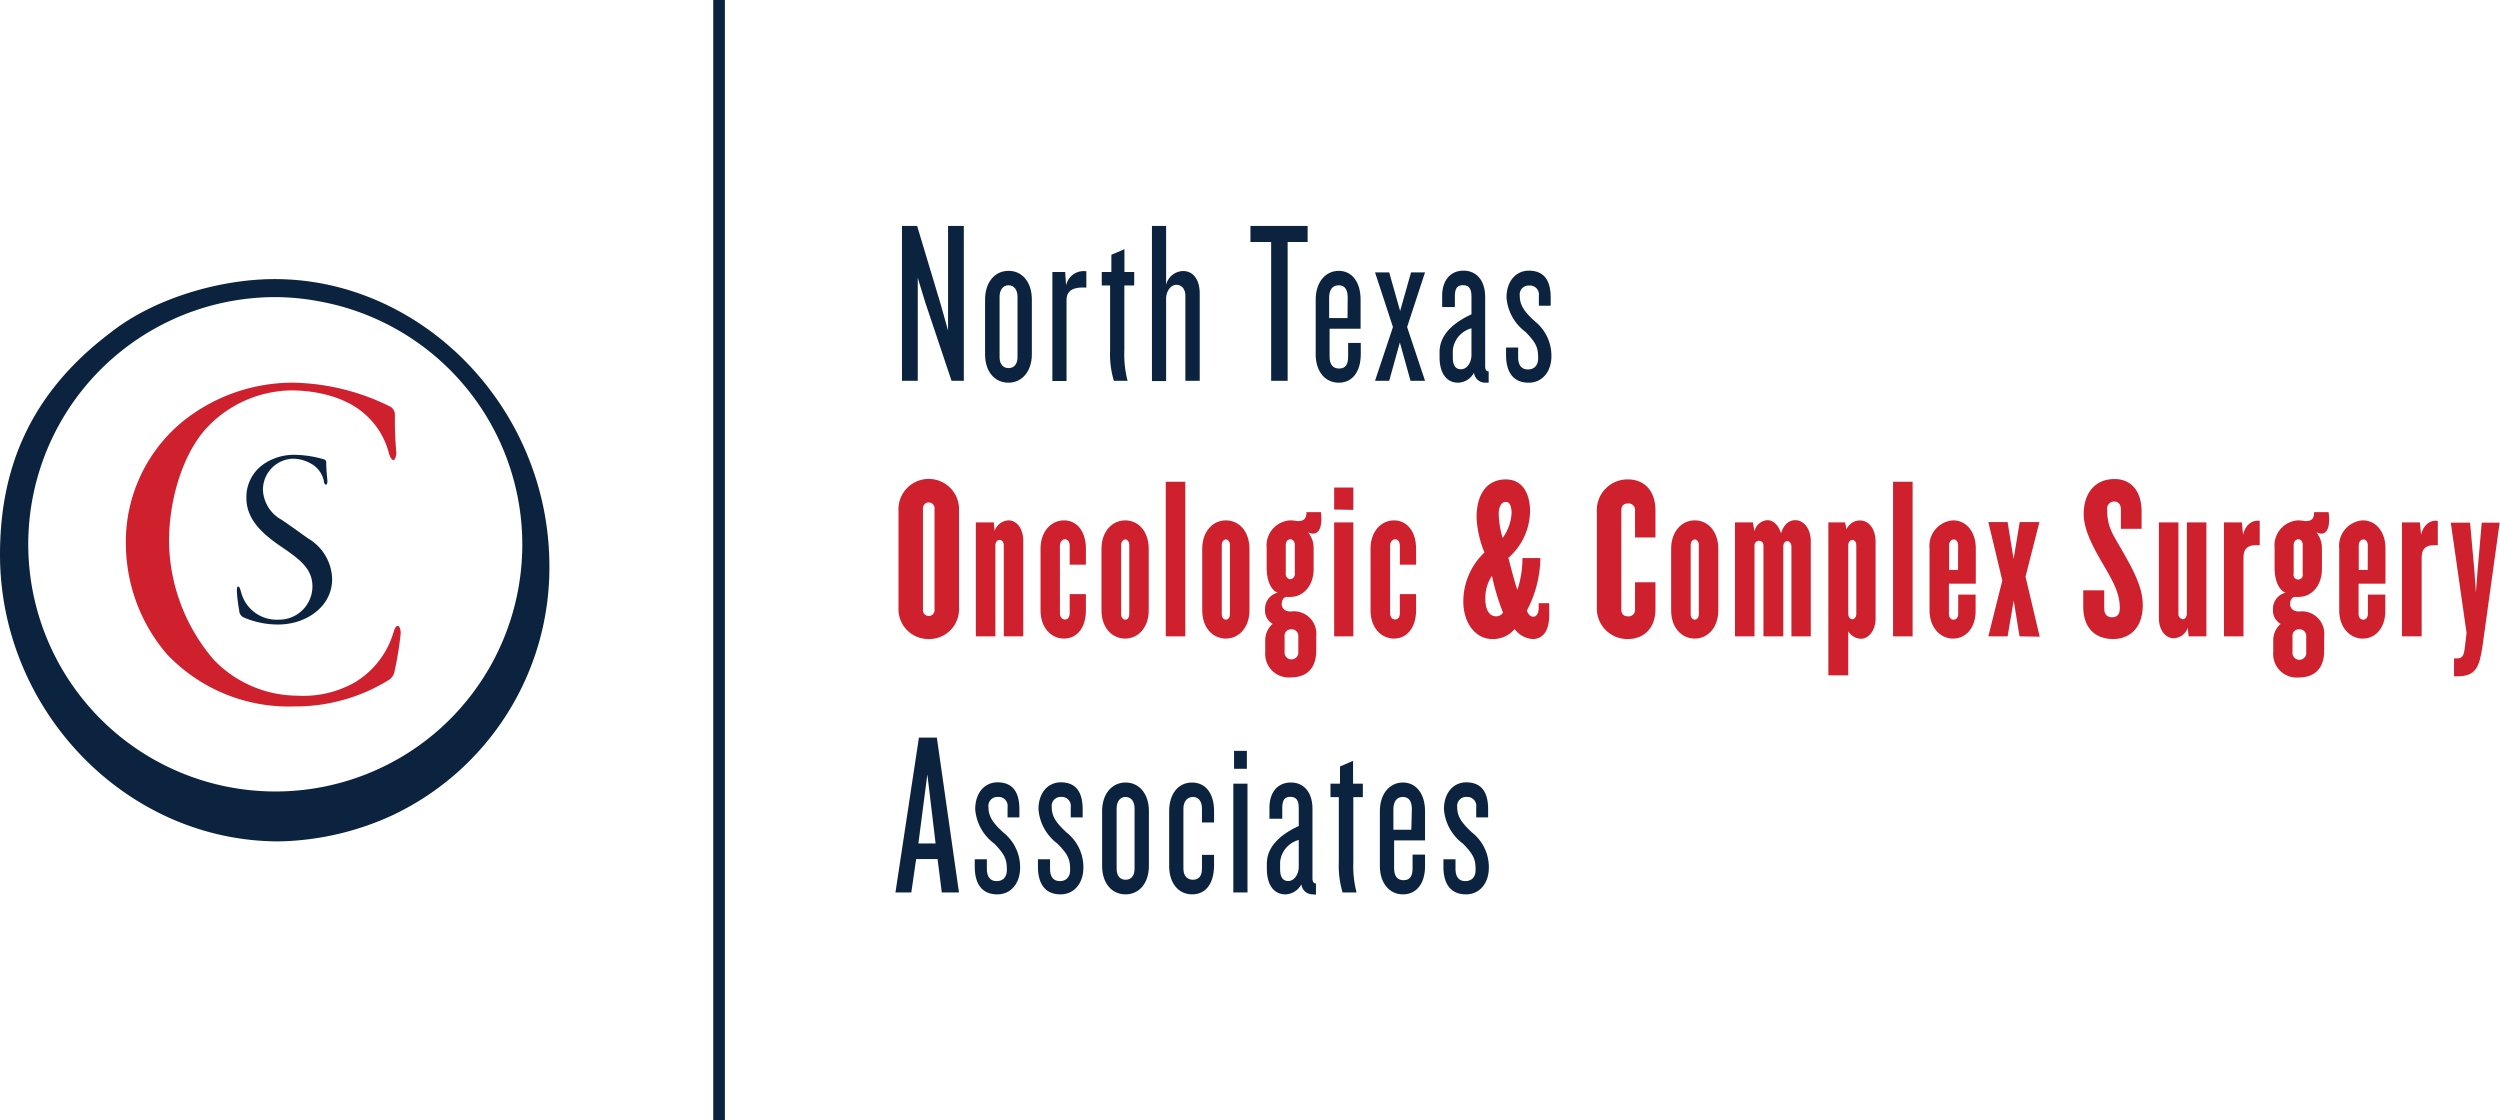<svg xmlns="http://www.w3.org/2000/svg" viewBox="0 0 278.94 125"><defs><style>.cls-1{fill:#0c233f;}.cls-2{fill:#cf202e;}</style></defs><g id="Layer_2" data-name="Layer 2"><g id="Layer_1-2" data-name="Layer 1"><path class="cls-1" d="M106.17,42.49l-2.93-8.74L102.4,31V42.49h-1.76V25.21h1.69L105,34.09l.78,2.8V25.21h1.76V42.49Z"/><path class="cls-1" d="M112.53,42.7c-1.56,0-2.62-1.24-2.62-3.16V33.41c0-1.89,1.06-3.19,2.62-3.19s2.6,1.3,2.6,3.19v6.13C115.13,41.46,114,42.7,112.53,42.7Zm1-9.6c0-.73-.37-1.27-1-1.27s-1,.54-1,1.27v6.75c0,.75.36,1.22,1,1.22s1-.47,1-1.22Z"/><path class="cls-1" d="M119,33.51v9h-1.58V30.35h1.43l.1,1.5a2,2,0,0,1,2.26-1.58v1.82C119.59,32,119,32.5,119,33.51Z"/><path class="cls-1" d="M125.45,31.85v7.24a11.78,11.78,0,0,0,.36,3.4h-1.53a10.41,10.41,0,0,1-.42-3.4V31.85h-.93v-1.5H124V28.43l1.46-.63v2.55h1.09v1.5Z"/><path class="cls-1" d="M132.26,42.49V33c0-.73-.39-1.22-1-1.22-.73,0-1.15.86-1.15,1.53v9.21h-1.58V25.21h1.58v6.57A2,2,0,0,1,132,30.24c1.16,0,1.86,1,1.86,2.5v9.75Z"/><path class="cls-1" d="M143.67,27V42.49h-1.84V27h-2.31V25.21h6.38V27Z"/><path class="cls-1" d="M149.37,42.7c-1.51,0-2.57-1.24-2.57-3.16V33.41c0-1.89,1.06-3.19,2.57-3.19s2.44,1.3,2.44,3.19v3.27h-3.46v3.09c0,.83.31,1.35,1.07,1.35s1-.52,1-1.35V38.26h1.41v1.3C151.81,41.48,150.9,42.7,149.37,42.7Zm1-9.5c0-.83-.28-1.37-1-1.37s-1.07.54-1.07,1.37v2.29h2.05Z"/><path class="cls-1" d="M157.38,42.49l-1.19-4.28L155,42.49h-1.58l2-6-2-6.1H155l1.22,4.31,1.22-4.31H159l-2,6.1,2,6Z"/><path class="cls-1" d="M165.71,42.7a1.26,1.26,0,0,1-1.25-1.11,2.08,2.08,0,0,1-1.76,1.11c-1.33,0-2.08-1.09-2.08-2.85v-.57c0-2,1.66-3.33,3.56-4.21v-2c0-.78-.24-1.25-.94-1.25s-.91.44-.91,1.27v1.17h-1.42V33c0-1.63.85-2.8,2.38-2.8s2.42,1.19,2.42,2.93v7.74c0,.36.13.57.39.57V42.7Zm-1.53-6.07a2.8,2.8,0,0,0-2.08,2.46v.81c0,.75.23,1.3.91,1.3s1.17-.76,1.17-1.59Z"/><path class="cls-1" d="M170.56,42.7c-1.71,0-2.52-1.17-2.52-3.09v-.83h1.35v1.07c0,.91.39,1.37,1.09,1.37s1.14-.44,1.14-1.24c0-1.12-.15-1.66-1.4-2.94a5.27,5.27,0,0,1-2.13-3.84c0-1.84,1.07-3,2.49-3,1.72,0,2.44,1.11,2.44,3v.91H171.7V33a1,1,0,0,0-1.06-1.14A1,1,0,0,0,169.57,33c0,1,.44,1.71,1.66,2.83a4.91,4.91,0,0,1,1.87,3.92C173.1,41.46,172.09,42.7,170.56,42.7Z"/><path class="cls-2" d="M103.62,71.3a3.33,3.33,0,0,1-3.37-3.48V57A3.38,3.38,0,1,1,107,57V67.82A3.32,3.32,0,0,1,103.62,71.3Zm.65-14.51a.65.65,0,1,0-1.29,0V68a.65.65,0,1,0,1.29,0Z"/><path class="cls-2" d="M112,71V60.86c0-.36-.21-.62-.47-.62s-.47.26-.47.62V71h-2.18V58.29h2l.1.94a1.74,1.74,0,0,1,1.53-1.17c1,0,1.66,1,1.66,2.26V71Z"/><path class="cls-2" d="M118.72,71.25c-1.45,0-2.62-1.22-2.62-3.14V61.2c0-1.89,1.17-3.14,2.62-3.14s2.44,1.25,2.44,3.14V63h-1.81v-2.1c0-.47-.24-.73-.52-.73s-.57.26-.57.73v7.5c0,.47.26.72.57.72s.52-.25.52-.72V66.29h1.81v1.82C121.16,70,120.2,71.25,118.72,71.25Z"/><path class="cls-2" d="M125.55,71.25c-1.48,0-2.65-1.22-2.65-3.14V61.23c0-1.92,1.17-3.17,2.65-3.17s2.62,1.25,2.62,3.17v6.88C128.17,70,127,71.25,125.55,71.25ZM126,60.81c0-.33-.18-.62-.44-.62s-.47.29-.47.62v7.71c0,.34.19.62.47.62s.44-.28.44-.62Z"/><path class="cls-2" d="M130.07,71V53.75h2.18V71Z"/><path class="cls-2" d="M136.78,71.25c-1.48,0-2.64-1.22-2.64-3.14V61.23c0-1.92,1.16-3.17,2.64-3.17s2.63,1.25,2.63,3.17v6.88C139.41,70,138.24,71.25,136.78,71.25Zm.45-10.44c0-.33-.19-.62-.45-.62s-.46.29-.46.62v7.71c0,.34.18.62.46.62s.45-.28.45-.62Z"/><path class="cls-2" d="M146.49,59.54a1.27,1.27,0,0,1-.54-.15,2.81,2.81,0,0,1,.62,1.86v2.26c0,1.77-1.09,3.09-2.6,3.09a1.75,1.75,0,0,1-.38,0c-.39,0-.58.41-.58.8s.26.83,1,.83A2.51,2.51,0,0,1,146.86,71v1.58c0,2-1.07,3-2.83,3a2.63,2.63,0,0,1-2.86-2.83V71.32a2.42,2.42,0,0,1,.83-1.71,1.69,1.69,0,0,1-.85-1.58,1.85,1.85,0,0,1,1.4-1.9c-.83-.31-1.22-1.55-1.22-2.72V61.12A2.79,2.79,0,0,1,144,58.06c.32,0,.68.08.83.08.78,0,.94-.42.94-1h1.61a5.82,5.82,0,0,1,.05.88C147.4,59.05,147.06,59.54,146.49,59.54ZM144.86,71a.73.73,0,0,0-.78-.78.7.7,0,0,0-.75.78v1.76a.75.75,0,0,0,.75.81.76.76,0,0,0,.78-.81Zm-.39-10.2c0-.37-.21-.63-.5-.63s-.51.26-.51.63V64a.57.57,0,0,0,.51.63.57.57,0,0,0,.5-.63Z"/><path class="cls-2" d="M148.86,71V58.29H151V71Zm0-14.15V54.4H151v2.49Z"/><path class="cls-2" d="M155.54,71.25c-1.45,0-2.62-1.22-2.62-3.14V61.2c0-1.89,1.17-3.14,2.62-3.14S158,59.31,158,61.2V63h-1.81v-2.1c0-.47-.24-.73-.52-.73s-.57.26-.57.73v7.5c0,.47.26.72.57.72s.52-.25.52-.72V66.29H158v1.82C158,70,157,71.25,155.54,71.25Z"/><path class="cls-2" d="M171,71.3a2.68,2.68,0,0,1-2-1.12,3.11,3.11,0,0,1-2.49,1.12c-1.89,0-3.24-1.79-3.24-4.21a7.57,7.57,0,0,1,2.36-5.45,11.49,11.49,0,0,1-.88-3.89c0-2.78,1.27-4.26,3.27-4.26,1.81,0,2.7,1.51,2.7,3.59a7.08,7.08,0,0,1-2.42,5.16c.26,1,.68,2.67,1,3.58a11.29,11.29,0,0,0,.57-3.55h2a12.92,12.92,0,0,1-1.51,5.86c.16.42.39.68.73.68s.59-.37.59-1V67.3h1.17v1C172.93,70.34,172.2,71.3,171,71.3Zm-4.57-7a4.45,4.45,0,0,0-.7,2.55c0,1.17.44,1.92,1.22,1.92a.91.91,0,0,0,.75-.42A25.3,25.3,0,0,1,166.47,64.26ZM168,56c-.47,0-.78.54-.78,1.37a9.85,9.85,0,0,0,.44,2.65,5.2,5.2,0,0,0,1-2.86C168.62,56.43,168.44,56,168,56Z"/><path class="cls-2" d="M181.62,71.3a3.4,3.4,0,0,1-3.45-3.56V57.05a3.42,3.42,0,0,1,3.45-3.56c2,0,3.09,1.43,3.09,3.48v3h-2.28v-3a.72.72,0,0,0-.78-.8c-.55,0-.75.34-.75.8v11c0,.47.2.8.75.8a.72.72,0,0,0,.78-.8v-3h2.28v3C184.71,69.9,183.6,71.3,181.62,71.3Z"/><path class="cls-2" d="M189.1,71.25c-1.48,0-2.64-1.22-2.64-3.14V61.23c0-1.92,1.16-3.17,2.64-3.17s2.62,1.25,2.62,3.17v6.88C191.72,70,190.56,71.25,189.1,71.25Zm.45-10.44c0-.33-.19-.62-.45-.62s-.46.29-.46.62v7.71c0,.34.18.62.46.62s.45-.28.45-.62Z"/><path class="cls-2" d="M199.88,71V61c0-.36-.21-.62-.47-.62s-.44.26-.44.62V71h-2.21V60.84a.5.5,0,1,0-1,0V71h-2.18V58.29h2l.18,1a1.57,1.57,0,0,1,1.43-1.25c.75,0,1.27.65,1.53,1.46.29-.94.86-1.46,1.58-1.46,1,0,1.74,1,1.74,2.36V71Z"/><path class="cls-2" d="M207.62,71.27a1.74,1.74,0,0,1-1.4-.83v4.91H204V58.29h1.87l.15.78a1.65,1.65,0,0,1,1.48-1c1.12,0,1.77,1.06,1.77,2.39v8.46C209.31,70.21,208.58,71.27,207.62,71.27Zm-.5-10.41c0-.36-.18-.62-.44-.62s-.46.26-.46.62v7.61c0,.36.2.62.46.62s.44-.26.44-.62Z"/><path class="cls-2" d="M211.22,71V53.75h2.18V71Z"/><path class="cls-2" d="M217.91,71.25c-1.45,0-2.62-1.28-2.62-3.12V61.18a2.84,2.84,0,0,1,2.62-3.12c1.48,0,2.54,1.27,2.54,3.12v3.94h-3v3.35c0,.34.15.67.52.67s.52-.33.52-.67V66.34h1.94v1.79C220.45,70,219.39,71.25,217.91,71.25Zm.57-10.39c0-.36-.18-.67-.49-.67s-.52.31-.52.67v2.73h1Z"/><path class="cls-2" d="M225.33,71,224.68,67,224,71h-2.15l1.56-6.23-1.56-6.52H224l.67,4.13.68-4.13h2.2L226,64.34l1.58,6.7Z"/><path class="cls-2" d="M235.79,71.3c-2.08,0-3.35-1.3-3.35-3.61V65.87h2.34v2c0,.62.28,1,.88,1s.86-.39.86-1c0-1.56-.63-2.78-1.64-4.52s-2.39-4-2.39-6c0-2.16,1.12-3.9,3.46-3.9,1.81,0,3,1.33,3,3.61V59h-2.31V56.84c0-.57-.31-.88-.72-.88a.78.78,0,0,0-.81.88c0,2,.6,2.7,1.69,4.62s2.28,4,2.28,6C239.11,70.18,237.48,71.3,235.79,71.3Z"/><path class="cls-2" d="M244.2,71l-.1-.94a1.73,1.73,0,0,1-1.56,1.15c-1,0-1.66-1-1.66-2.24V58.29h2.18V68.47a.57.57,0,0,0,.5.62c.23,0,.44-.26.44-.62V58.29h2.18V71Z"/><path class="cls-2" d="M250.32,62.19V71h-2.18V58.29h2l.13,1.36c.25-1.07,1-1.67,1.86-1.54v2.73C250.87,60.73,250.32,61.15,250.32,62.19Z"/><path class="cls-2" d="M259,59.54a1.3,1.3,0,0,1-.55-.15,2.81,2.81,0,0,1,.62,1.86v2.26c0,1.77-1.09,3.09-2.59,3.09a2,2,0,0,1-.39,0c-.39,0-.57.41-.57.8s.26.83,1,.83a2.5,2.5,0,0,1,2.8,2.78v1.58c0,2-1.06,3-2.83,3a2.62,2.62,0,0,1-2.85-2.83V71.32a2.42,2.42,0,0,1,.83-1.71,1.68,1.68,0,0,1-.86-1.58,1.85,1.85,0,0,1,1.4-1.9c-.83-.31-1.22-1.55-1.22-2.72V61.12a2.79,2.79,0,0,1,2.65-3.06c.31,0,.67.08.83.08.78,0,.93-.42.93-1h1.61a4.86,4.86,0,0,1,.06.88C259.87,59.05,259.53,59.54,259,59.54ZM257.32,71a.73.73,0,0,0-.78-.78.7.7,0,0,0-.75.78v1.76a.77.77,0,1,0,1.53,0Zm-.39-10.2c0-.37-.21-.63-.49-.63s-.52.26-.52.63V64a.52.52,0,1,0,1,0Z"/><path class="cls-2" d="M263.62,71.25c-1.45,0-2.62-1.28-2.62-3.12V61.18a2.84,2.84,0,0,1,2.62-3.12c1.48,0,2.54,1.27,2.54,3.12v3.94h-3v3.35c0,.34.15.67.52.67s.52-.33.52-.67V66.34h1.94v1.79C266.16,70,265.1,71.25,263.62,71.25Zm.57-10.39c0-.36-.18-.67-.49-.67s-.52.31-.52.67v2.73h1Z"/><path class="cls-2" d="M270.2,62.19V71H268V58.29h2l.13,1.36c.26-1.07,1-1.67,1.87-1.54v2.73C270.75,60.73,270.2,61.15,270.2,62.19Z"/><path class="cls-2" d="M277,72c-.36,2.47-.75,3.46-2.85,3.46h-.34v-2h.34c.57,0,.75-.31.85-1.09l.21-1.74-1.76-12.31h2.15l.49,5.46.16,2.33.18-2.33.47-5.46h2Z"/><path class="cls-1" d="M105.08,99.58l-.47-3.73h-2.39l-.54,3.73H99.91l2.62-17.28h2L107,99.58ZM103.47,86.4l-1,7.71h1.92Z"/><path class="cls-1" d="M111.28,99.79c-1.72,0-2.52-1.17-2.52-3.09v-.83h1.35v1.07c0,.9.39,1.37,1.09,1.37s1.14-.44,1.14-1.24c0-1.12-.16-1.67-1.4-2.94a5.27,5.27,0,0,1-2.13-3.84c0-1.84,1.06-3,2.49-3,1.71,0,2.44,1.11,2.44,3v.91h-1.32V90.06a1,1,0,0,0-1.07-1.14,1,1,0,0,0-1.06,1.14c0,1,.44,1.71,1.66,2.83a4.93,4.93,0,0,1,1.87,3.92C113.82,98.54,112.81,99.79,111.28,99.79Z"/><path class="cls-1" d="M118.33,99.79c-1.71,0-2.52-1.17-2.52-3.09v-.83h1.35v1.07c0,.9.39,1.37,1.09,1.37s1.15-.44,1.15-1.24c0-1.12-.16-1.67-1.41-2.94a5.26,5.26,0,0,1-2.12-3.84c0-1.84,1.06-3,2.49-3,1.71,0,2.44,1.11,2.44,3v.91h-1.33V90.06a1,1,0,0,0-1.06-1.14,1,1,0,0,0-1.06,1.14c0,1,.44,1.71,1.66,2.83a4.93,4.93,0,0,1,1.87,3.92C120.88,98.54,119.86,99.79,118.33,99.79Z"/><path class="cls-1" d="M125.59,99.79c-1.55,0-2.62-1.25-2.62-3.17V90.5c0-1.9,1.07-3.19,2.62-3.19s2.6,1.29,2.6,3.19v6.12C128.19,98.54,127.1,99.79,125.59,99.79Zm1-9.6c0-.73-.36-1.27-1-1.27s-1,.54-1,1.27v6.75c0,.75.36,1.22,1,1.22s1-.47,1-1.22Z"/><path class="cls-1" d="M133,99.79c-1.51,0-2.55-1.25-2.55-3.17V90.5c0-1.9,1-3.19,2.55-3.19s2.46,1.27,2.46,3.16v1.3h-1.35V90.19c0-.73-.36-1.27-1-1.27s-1.07.51-1.07,1.29v6.7c0,.78.39,1.25,1.07,1.25s1-.47,1-1.22V95.38h1.35v1.27C135.42,98.57,134.57,99.79,133,99.79Z"/><path class="cls-1" d="M137.61,99.58V87.44h1.58V99.58Zm.08-13.8v-2h1.43v2Z"/><path class="cls-1" d="M146.44,99.79a1.26,1.26,0,0,1-1.24-1.12,2.07,2.07,0,0,1-1.77,1.12c-1.32,0-2.08-1.09-2.08-2.85v-.58c0-2,1.67-3.32,3.56-4.2v-2c0-.78-.23-1.25-.93-1.25s-.91.44-.91,1.27v1.17h-1.43V90.11c0-1.64.86-2.8,2.39-2.8s2.41,1.19,2.41,2.93V98c0,.37.13.57.39.57v1.25Zm-1.53-6.07a2.82,2.82,0,0,0-2.08,2.46V97c0,.75.24,1.3.91,1.3s1.17-.76,1.17-1.59Z"/><path class="cls-1" d="M151,88.94v7.24a11.78,11.78,0,0,0,.36,3.4H149.8a10.41,10.41,0,0,1-.42-3.4V88.94h-.93v-1.5h1.06V85.52l1.46-.63v2.55h1.09v1.5Z"/><path class="cls-1" d="M156.53,99.79c-1.51,0-2.57-1.25-2.57-3.17V90.5c0-1.9,1.06-3.19,2.57-3.19S159,88.6,159,90.5v3.27h-3.45v3.09c0,.83.31,1.35,1.06,1.35s1-.52,1-1.35V95.35H159v1.3C159,98.57,158.06,99.79,156.53,99.79Zm1-9.5c0-.83-.29-1.37-1-1.37s-1.06.54-1.06,1.37v2.29h2Z"/><path class="cls-1" d="M163.57,99.79c-1.71,0-2.52-1.17-2.52-3.09v-.83h1.35v1.07c0,.9.39,1.37,1.09,1.37s1.15-.44,1.15-1.24c0-1.12-.16-1.67-1.41-2.94a5.26,5.26,0,0,1-2.12-3.84c0-1.84,1.06-3,2.49-3,1.71,0,2.44,1.11,2.44,3v.91h-1.33V90.06a1,1,0,0,0-1.06-1.14,1,1,0,0,0-1.06,1.14c0,1,.44,1.71,1.66,2.83a4.93,4.93,0,0,1,1.87,3.92C166.12,98.54,165.1,99.79,163.57,99.79Z"/><rect class="cls-1" x="79.58" width="1.3" height="125"/><path class="cls-1" d="M30.65,31.14c-6.15,0-13.53,2.17-18.35,6C3.22,44,0,52.42,0,61.88c0,17.32,14,32,31.13,32A31.63,31.63,0,0,0,43.71,91,30.56,30.56,0,0,0,61.3,63.21C61.3,45.52,47.11,31.14,30.65,31.14ZM48.29,82A27.58,27.58,0,1,1,30.65,33.15a26.92,26.92,0,0,1,5,.48A27.58,27.58,0,0,1,48.29,82Z"/><path class="cls-2" d="M43.52,45.36a1,1,0,0,1,.54.92,41.67,41.67,0,0,0,.16,4.2c0,.54-.21.87-.32.87s-.38-.27-.49-.71a8.58,8.58,0,0,0-2.62-4.36c-2-1.85-5.17-2.72-8.33-2.72A13.16,13.16,0,0,0,23,47.81c-2.34,2.56-4.14,7.41-4.14,12.63a20.59,20.59,0,0,0,5,13.18,13,13,0,0,0,9.31,4,11.62,11.62,0,0,0,6.48-1.52,9.74,9.74,0,0,0,4.19-5.34c.22-.71.33-.92.55-.92s.32.49.32.81A37.87,37.87,0,0,1,44,75a1.46,1.46,0,0,1-.54.82,19.78,19.78,0,0,1-10.62,3A18.72,18.72,0,0,1,18.63,73a19,19,0,0,1-4.58-12,17.38,17.38,0,0,1,6.1-13.78,19.55,19.55,0,0,1,12.69-4.52A25.2,25.2,0,0,1,43.52,45.36Z"/><path class="cls-1" d="M36.2,51.27a.33.33,0,0,1,.2.31c0,.77.09,1.6.12,1.91s0,.58-.15.58-.2-.15-.25-.46A2.86,2.86,0,0,0,35,51.92a4.09,4.09,0,0,0-2.31-.74,3.46,3.46,0,0,0-3.35,3.51A4,4,0,0,0,31.43,58c1.09.74,2,1.4,2.92,2.06a5.41,5.41,0,0,1,2.71,4.54c0,3.17-3,5.08-6,5.08a9.56,9.56,0,0,1-3.89-.8.86.86,0,0,1-.48-.77A16,16,0,0,1,26.43,66c0-.32,0-.55.14-.55s.2.18.32.58a4.1,4.1,0,0,0,4.2,3.11,3.72,3.72,0,0,0,3.77-3.71c0-1.95-1.37-3-3.43-4.4s-3.94-3-3.94-5.49a4.49,4.49,0,0,1,1.83-3.69A6,6,0,0,1,33,50.75,12,12,0,0,1,36.2,51.27Z"/></g></g></svg>